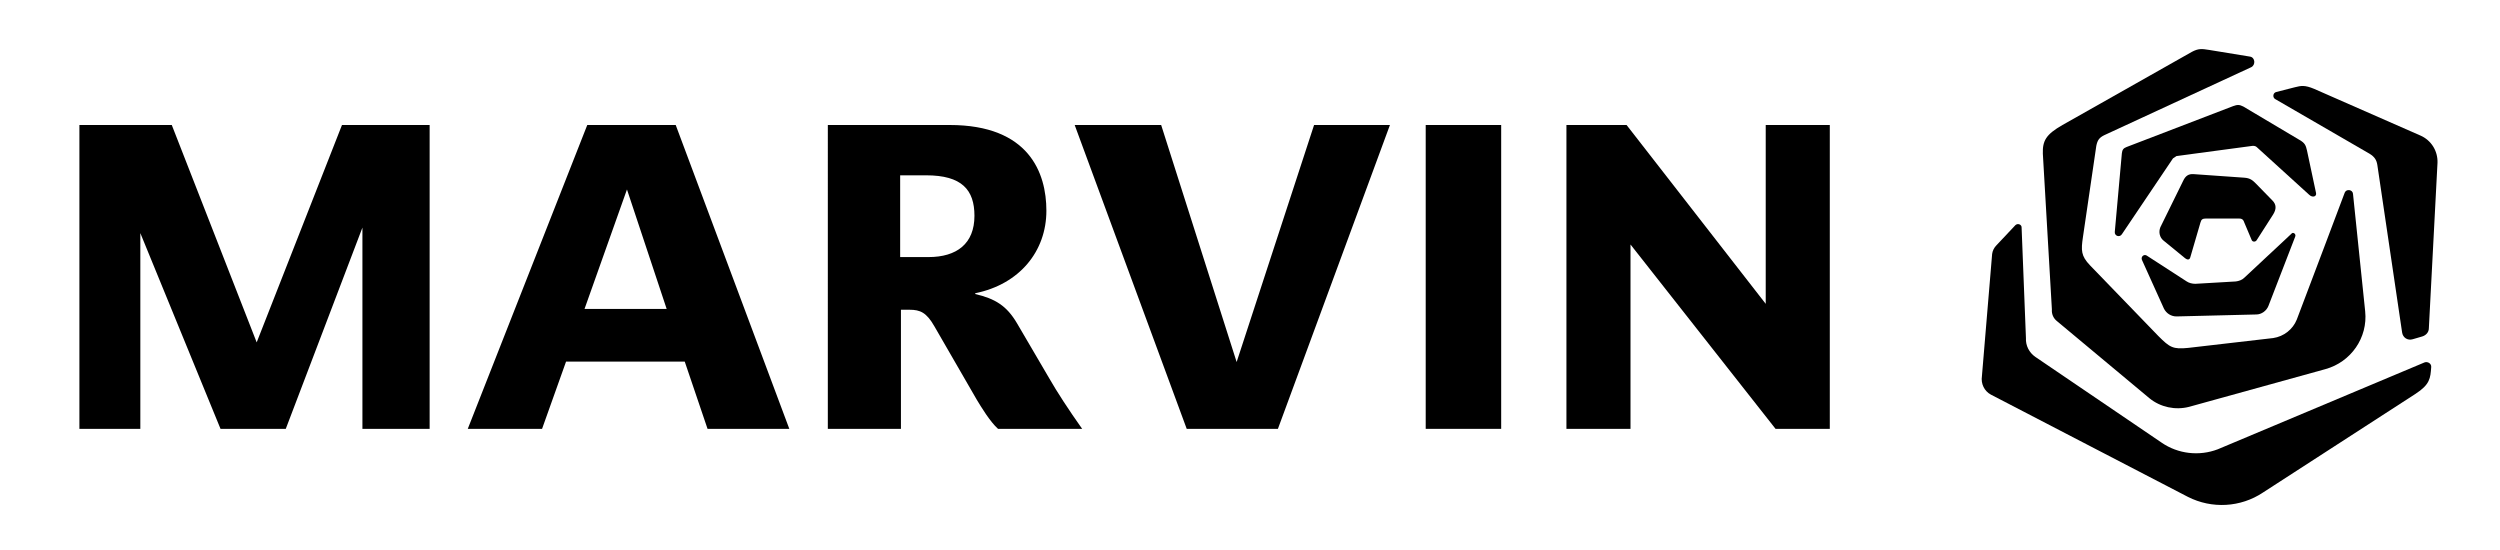 <svg xmlns="http://www.w3.org/2000/svg" id="layer" viewBox="0 0 636 140"><defs><style>.cls-1{stroke-width:0px;}</style></defs><polygon class="cls-1" points="109.3 31.8 109.3 109.1 92.2 109.1 92.2 57.9 72.7 109.1 56.1 109.1 35.7 59.3 35.7 109.1 20.2 109.1 20.2 31.8 43.7 31.8 65.3 87.1 87 31.8 109.3 31.8"></polygon><path class="cls-1" d="M169.6,78.6l-10.1-30.4-10.8,30.4h20.9ZM200.8,109.1h-20.8l-5.8-17.1h-30.2l-6.1,17.1h-18.9l30.4-77.3h22.5l28.9,77.3Z"></path><path class="cls-1" d="M247.9,54.9c0-6.6-3.2-10.3-12.3-10.3h-6.6v20.8h7.2c7.2,0,11.7-3.4,11.7-10.5M275.3,109.1h-21.4c-2.1-1.9-4.3-5.6-5.4-7.4l-10.8-18.7c-2-3.5-3.6-4.2-6.3-4.2h-2.2v30.3h-18.6V31.8h31c20.2,0,24.6,12.2,24.6,21.8,0,10.3-6.8,18.7-18.1,21v.2c5.1,1.2,8,3,10.6,7.4l8.2,14c2,3.5,5,8.1,8.4,12.9"></path><polygon class="cls-1" points="353.6 31.8 325.1 109.1 301.9 109.1 273.4 31.8 295.4 31.8 314.6 92.1 334.3 31.8 353.6 31.8"></polygon><rect class="cls-1" x="362.7" y="31.8" width="19.2" height="77.3"></rect><polygon class="cls-1" points="451.7 109.1 414.8 62.2 414.8 109.1 398.5 109.1 398.5 31.8 413.8 31.8 449.2 77.3 449.2 31.8 465.5 31.8 465.5 109.1 451.7 109.1"></polygon><path class="cls-1" d="M618.5,93.4c.1-.9-.9-1.5-1.7-1.2l-52.6,22.1c-4.7,1.8-10.1,1.2-14.3-1.7l-32.1-21.8c-1.6-1.1-2.5-2.9-2.4-4.8l-1.1-28c.1-.9-1-1.3-1.6-.7l-4.8,5.1c-.6.6-1,1.4-1.1,2.2l-2.6,31.1c-.3,1.9.6,3.8,2.3,4.7l50.1,26c6.1,3.1,13.4,2.7,19.1-1.1l38.8-25.1c3.7-2.4,3.8-4,4-6.8"></path><path class="cls-1" d="M604.8,42l6.3,42.6c.2,1.3,1.4,2.1,2.7,1.7l2.4-.7c1-.3,1.7-1.1,1.7-2.1l2.2-42.1c.1-3-1.6-5.7-4.3-6.9l-27.1-11.9c-2.4-1-3.3-.8-4.9-.4l-4.7,1.2c-.9.2-1,1.4-.3,1.8l24,13.9c1.3.8,1.8,1.6,2,2.9"></path><path class="cls-1" d="M589.2,49.1l-2.3-10.8c-.3-1.3-.5-1.9-1.9-2.7l-14.3-8.5c-1-.5-1.5-.5-2.6-.1l-27.1,10.4c-.8.3-1.1.7-1.2,1.6l-1.8,20c-.1,1,1.2,1.5,1.8.6l13-19.3.9-.6,19.4-2.6c.5,0,.8.1,1.1.4l13.2,12c.9.9,2,.5,1.8-.4"></path><path class="cls-1" d="M555.9,65.7c.5.4,1.1.5,1.3-.2l2.6-8.9c.2-.8.6-1,1.3-1h8.6c.8,0,1.1.5,1.2.9l1.9,4.5c.2.6,1,.6,1.3.1l4.1-6.4c1-1.5.9-2.7-.1-3.7l-4.1-4.2c-.9-.9-1.5-1.5-3.1-1.6l-12.8-.9c-1.3-.1-2.1.4-2.7,1.7l-5.8,11.8c-.5,1.2-.2,2.6.8,3.4l5.5,4.5Z"></path><path class="cls-1" d="M572.4,14.4l-10.4-1.7c-1.9-.3-2.7-.4-4.4.5l-32.9,18.6c-4.2,2.4-5.1,4-5,7.3l2.3,39.6c-.1,1.2.4,2.3,1.3,3l23.5,19.6c2.8,2.3,6.6,3.1,10.1,2.2l34.7-9.6c6.5-1.8,10.8-8,10.1-14.7l-3.1-29.9c-.1-1.1-1.7-1.3-2.1-.3l-5.2,13.8-7,18.5c-1,2.5-3.3,4.3-6,4.7l-21.6,2.5c-3.9.4-4.7-.1-7.6-3l-17.4-18c-2.3-2.4-2.3-3.8-1.8-7.2l3.4-23.2c.3-1.5.8-2.1,2-2.7l37.4-17.3c1.2-.6,1-2.5-.3-2.7"></path><path class="cls-1" d="M583.9,60.2l-6.8,17.6c-.5,1.3-1.8,2.2-3.1,2.2l-20.3.5c-1.4,0-2.6-.8-3.2-2l-5.6-12.4c-.3-.8.5-1.5,1.2-1.1l10.2,6.6c.6.4,1.4.6,2.2.6l10.3-.6c.8-.1,1.6-.4,2.1-.9l12-11.2c.4-.6,1.3,0,1,.7"></path></svg>